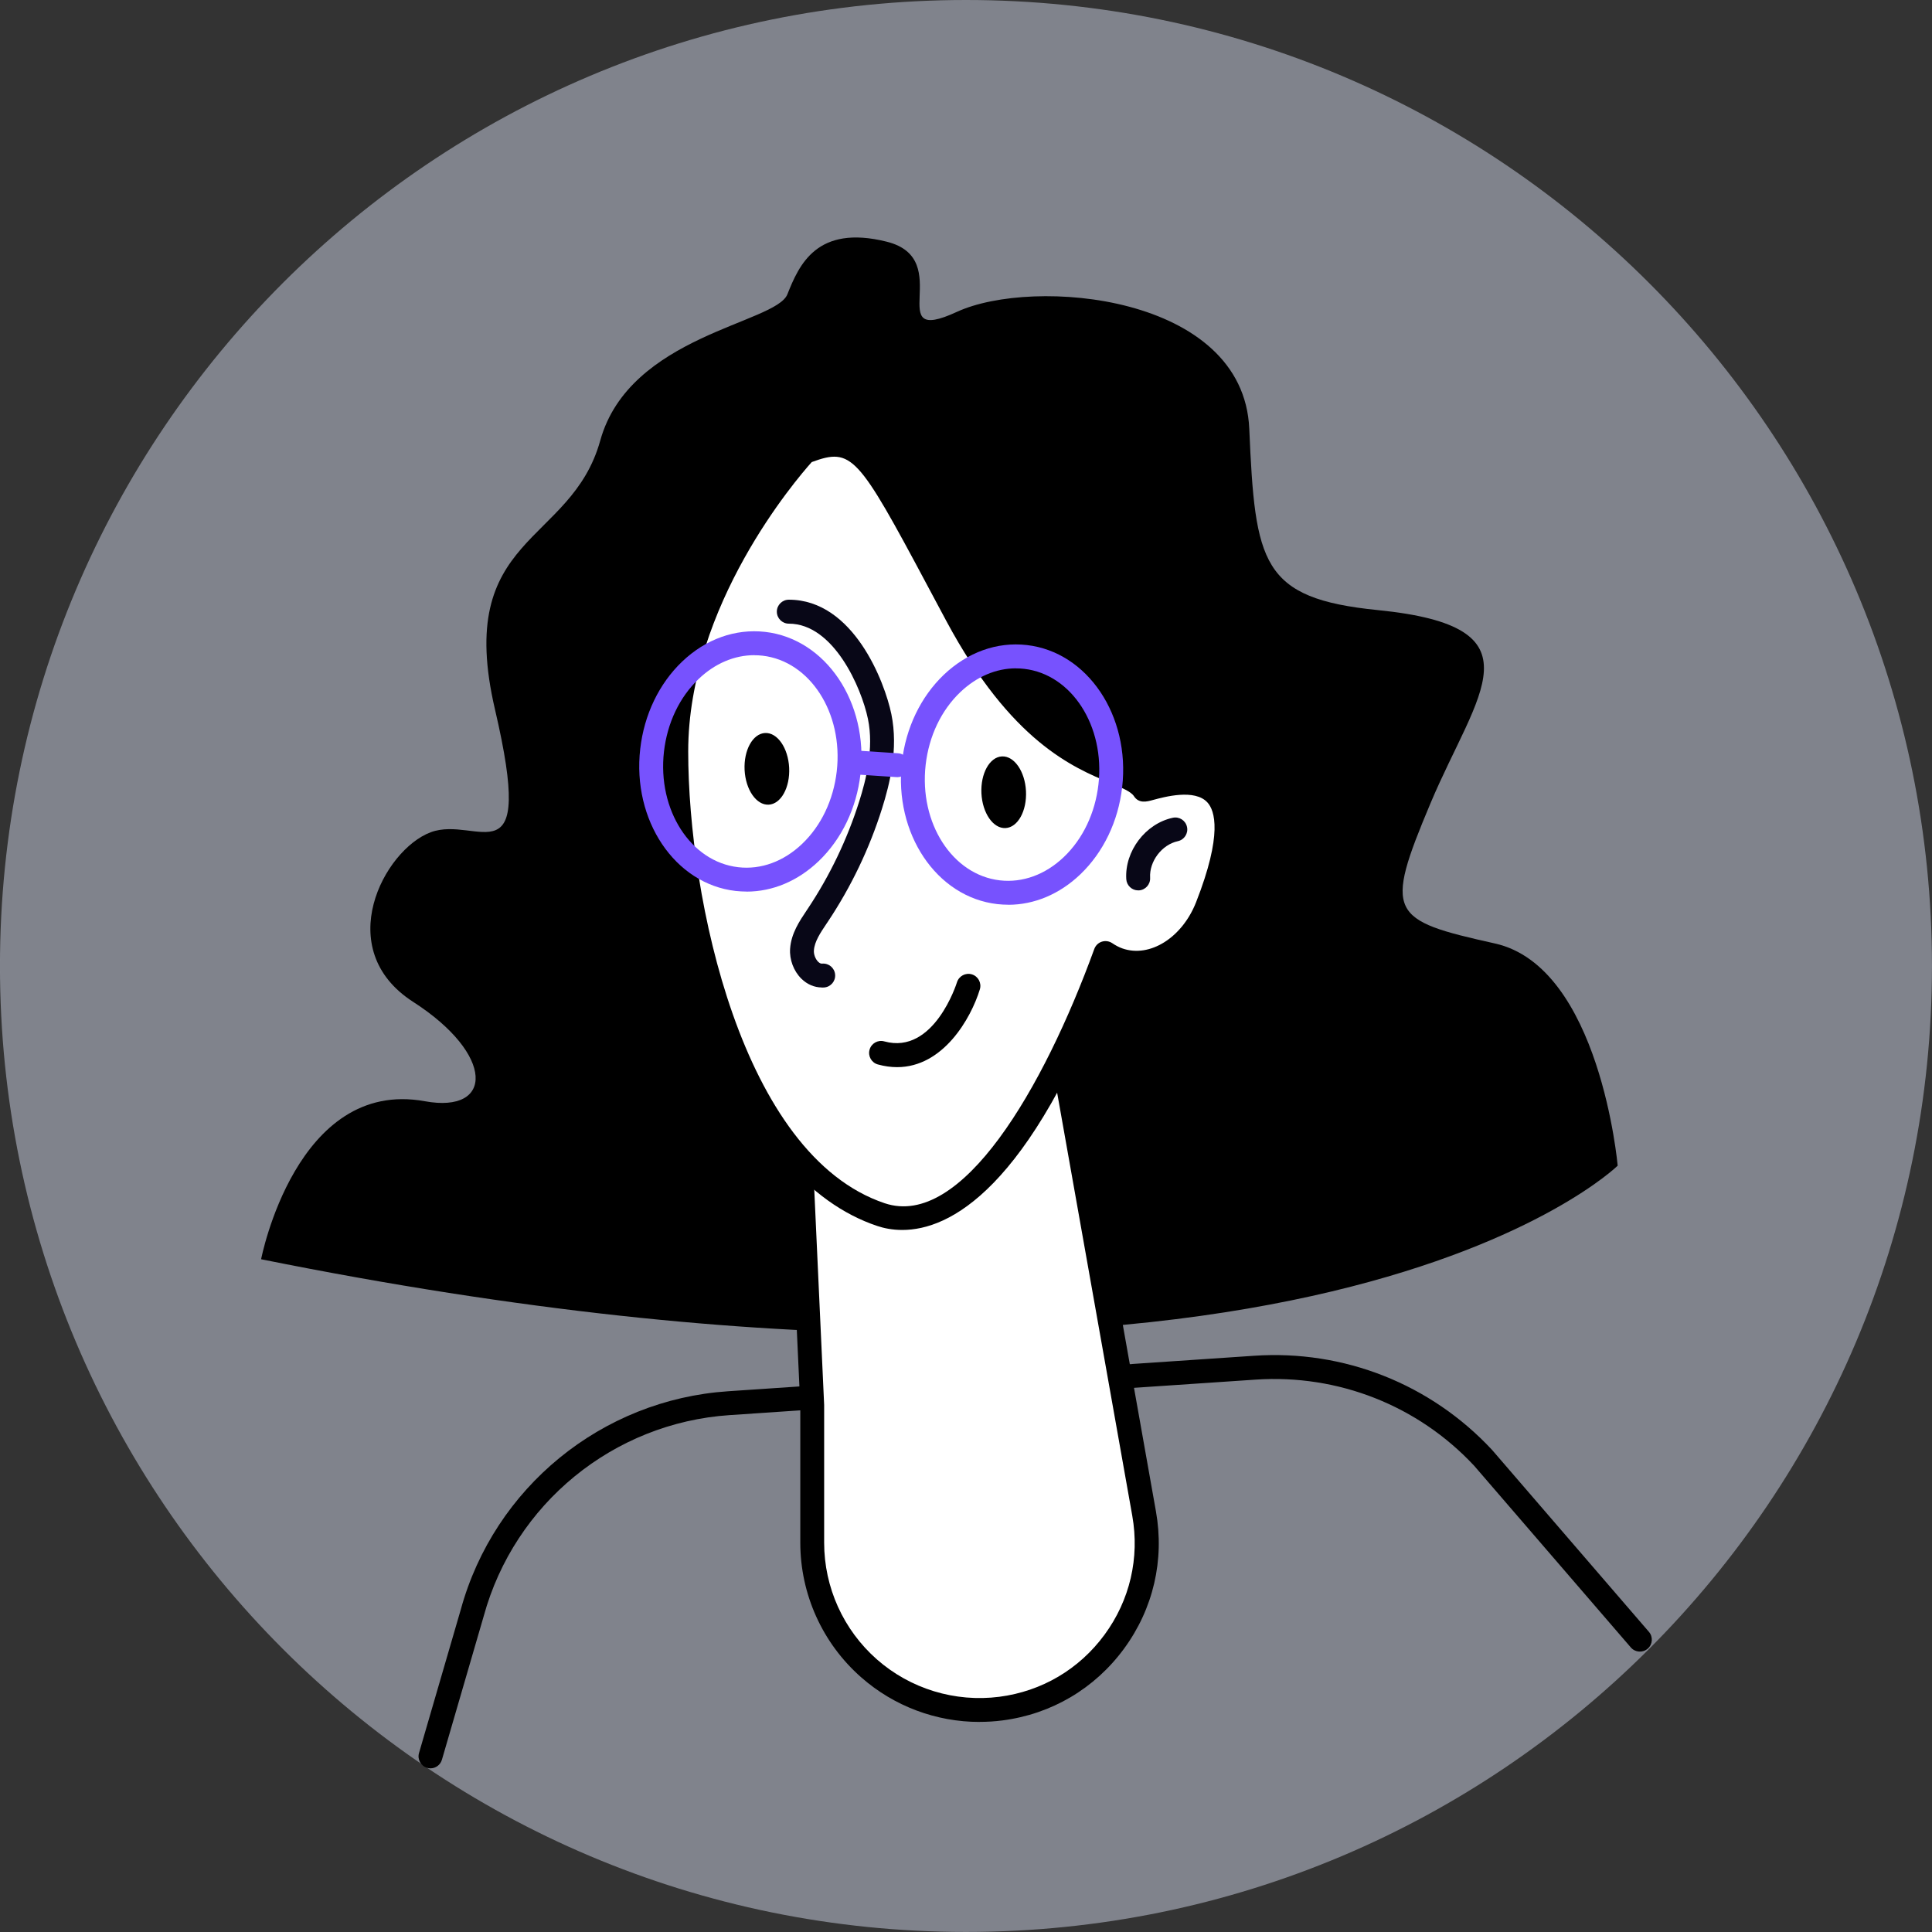 <svg width="240" height="240" viewBox="0 0 240 240" fill="none" xmlns="http://www.w3.org/2000/svg">
<rect x="0" y="0" width="240" height="240" fill="#333333" stroke="none"/>
<g clip-path="url(#clip0_9441_9980)">
<path opacity="0.5" d="M119.996 239.993C186.27 239.993 239.996 186.269 239.996 119.997C239.996 53.724 186.27 0 119.996 0C53.722 0 -0.004 53.724 -0.004 119.997C-0.004 186.269 53.722 239.993 119.996 239.993Z" fill="#CED4E7"/>
<path d="M53.478 219.67C53.339 219.67 53.2 219.649 53.06 219.608C52.275 219.378 51.822 218.551 52.052 217.765L57.24 199.946C61.393 184.797 74.733 173.885 90.43 172.828L155.787 168.418C166.943 167.66 177.724 171.923 185.347 180.11L204.835 202.714C205.37 203.333 205.301 204.272 204.682 204.807C204.056 205.343 203.124 205.273 202.588 204.654L183.135 182.092C176.159 174.608 166.241 170.692 155.982 171.381L90.625 175.791C76.186 176.764 63.917 186.794 60.092 200.752L54.897 218.599C54.709 219.246 54.118 219.67 53.471 219.67H53.478Z" fill="black"/>
<path d="M32.432 156.427C162.457 182.579 200.954 144.805 200.954 144.805C200.954 144.805 198.777 120.108 185.701 117.201C172.626 114.293 171.902 113.57 177.71 99.764C183.524 85.965 191.731 77.849 171.172 75.79C156.643 74.336 155.92 69.975 155.189 53.269C154.466 36.563 128.315 34.386 118.87 38.74C109.425 43.101 118.87 32.202 110.155 30.025C101.44 27.848 99.256 32.932 97.81 36.563C96.356 40.194 78.196 41.647 74.566 54.723C70.935 67.798 56.406 66.345 61.49 88.135C66.574 109.925 59.313 101.211 53.499 103.388C47.684 105.565 41.153 117.917 51.322 124.455C61.49 130.993 61.351 138.365 52.775 136.8C36.792 133.893 32.439 156.413 32.439 156.413L32.432 156.427Z" fill="black"/>
<path d="M100.898 174.587V191.641C100.898 204.167 111.908 213.849 124.33 212.242C136.091 210.726 144.2 199.681 142.128 188.004L132.133 131.73L97.991 111.393L100.898 174.587Z" fill="white"/>
<path d="M121.673 213.905C116.297 213.905 111.059 211.957 106.977 208.361C102.171 204.14 99.416 198.04 99.416 191.641V174.622L96.509 111.463C96.481 110.913 96.76 110.399 97.233 110.12C97.699 109.835 98.29 109.835 98.756 110.12L132.898 130.457C133.267 130.68 133.524 131.048 133.601 131.473L143.595 187.746C144.673 193.797 143.261 199.862 139.624 204.814C135.986 209.766 130.624 212.931 124.531 213.717C123.579 213.842 122.633 213.898 121.68 213.898L121.673 213.905ZM99.604 114.085L102.379 174.525C102.379 174.525 102.379 174.573 102.379 174.594V191.648C102.379 197.191 104.765 202.47 108.931 206.136C113.097 209.801 118.64 211.484 124.135 210.782C129.414 210.1 134.06 207.36 137.211 203.068C140.361 198.777 141.585 193.526 140.653 188.282L130.777 132.676L99.59 114.099L99.604 114.085Z" fill="black"/>
<path d="M142.121 98.088C139.944 94.701 129.775 96.732 118.877 76.43C107.978 56.128 107.255 53.415 99.994 56.128C99.994 56.128 84.011 73.05 84.011 93.352C84.011 113.653 91.272 144.792 109.432 150.884C120.671 154.654 131.34 134.846 137.336 118.39C137.829 118.731 138.365 119.016 138.942 119.218C143.227 120.72 147.97 117.687 149.966 112.61C158.277 91.418 142.315 98.394 142.114 98.088H142.121Z" fill="white"/>
<path d="M112.075 152.79C110.83 152.79 109.78 152.567 108.959 152.289C100.39 149.417 93.324 141.001 88.518 127.96C84.762 117.778 82.522 104.841 82.522 93.352C82.522 72.695 98.241 55.815 98.909 55.105C99.062 54.938 99.257 54.813 99.472 54.73C107.401 51.774 109.001 54.772 117.868 71.387L120.191 75.727C127.745 89.804 134.839 92.746 139.074 94.506C140.542 95.118 141.78 95.626 142.663 96.44C144.729 95.883 149.542 94.708 152.227 97.698C154.661 100.411 154.376 105.46 151.364 113.153C149.006 119.155 143.463 122.368 138.469 120.616C138.365 120.581 138.261 120.539 138.156 120.497C127.87 147.907 117.889 152.783 112.096 152.79H112.075ZM100.842 57.394C98.923 59.536 85.492 75.192 85.492 93.352C85.492 111.511 92.121 143.505 109.905 149.472C119.454 152.672 129.616 135.249 135.938 117.882C136.098 117.451 136.438 117.117 136.877 116.978C137.308 116.839 137.788 116.908 138.17 117.166C138.602 117.458 139.019 117.674 139.436 117.82C142.837 119.009 146.85 116.484 148.582 112.075C151.9 103.617 150.898 100.689 150.001 99.695C148.436 97.956 144.639 98.992 143.206 99.382C142.476 99.583 141.481 99.855 140.862 98.902C140.493 98.331 139.36 97.858 137.92 97.26C133.316 95.348 125.609 92.148 117.555 77.139L115.232 72.792C106.531 56.483 105.808 55.585 100.835 57.401L100.842 57.394Z" fill="black"/>
<path d="M125.248 112.388C124.796 112.388 124.337 112.36 123.884 112.311C116.338 111.449 111.024 103.534 112.04 94.659C112.527 90.409 114.377 86.563 117.242 83.823C120.191 81.02 123.85 79.706 127.557 80.13C135.103 80.992 140.417 88.907 139.401 97.782C138.914 102.032 137.064 105.878 134.199 108.618C131.619 111.08 128.482 112.395 125.248 112.395V112.388ZM126.207 83.023C123.738 83.023 121.318 84.052 119.294 85.979C116.922 88.24 115.399 91.439 114.989 95C114.161 102.247 118.306 108.688 124.218 109.362C127.035 109.682 129.852 108.653 132.147 106.469C134.519 104.208 136.042 101.009 136.452 97.448C137.28 90.201 133.135 83.76 127.223 83.086C126.882 83.044 126.548 83.03 126.207 83.03V83.023Z" fill="#7752FE"/>
<path d="M92.739 110.753C92.287 110.753 91.835 110.725 91.376 110.677C83.83 109.814 78.516 101.899 79.532 93.025C80.019 88.775 81.868 84.929 84.734 82.189C87.676 79.379 91.341 78.078 95.049 78.495C102.595 79.358 107.908 87.273 106.893 96.147C106.406 100.397 104.556 104.243 101.691 106.983C99.11 109.446 95.974 110.76 92.739 110.76V110.753ZM93.699 81.389C91.23 81.389 88.803 82.418 86.786 84.345C84.414 86.605 82.891 89.804 82.481 93.365C81.653 100.613 85.798 107.053 91.71 107.728C94.534 108.055 97.344 107.018 99.639 104.834C102.011 102.574 103.534 99.375 103.944 95.814C104.772 88.566 100.626 82.126 94.715 81.451C94.374 81.409 94.04 81.396 93.699 81.396V81.389Z" fill="#7752FE"/>
<path d="M102.101 122.667C101.169 122.667 100.265 122.285 99.548 121.575C98.588 120.629 98.053 119.197 98.15 117.847C98.282 115.962 99.305 114.439 100.209 113.09L100.348 112.881C103.102 108.75 105.251 104.25 106.747 99.521C107.574 96.898 108.583 92.983 107.818 89.303C107.018 85.443 103.561 77.473 97.99 77.473C97.17 77.473 96.502 76.805 96.502 75.984C96.502 75.164 97.17 74.496 97.99 74.496C106.03 74.496 109.911 84.748 110.725 88.698C111.629 93.052 110.503 97.469 109.578 100.411C108.006 105.412 105.731 110.162 102.817 114.53L102.671 114.745C101.906 115.886 101.183 116.964 101.106 118.063C101.071 118.55 101.287 119.127 101.628 119.468C101.802 119.642 101.976 119.725 102.136 119.704C102.956 119.635 103.673 120.24 103.742 121.061C103.812 121.881 103.207 122.598 102.386 122.667C102.289 122.674 102.191 122.681 102.094 122.681L102.101 122.667Z" fill="#080717"/>
<path d="M111.463 96.537C111.463 96.537 111.4 96.537 111.365 96.537L105.885 96.175C105.064 96.12 104.445 95.41 104.501 94.597C104.556 93.776 105.252 93.164 106.079 93.212L111.56 93.574C112.381 93.63 113 94.339 112.944 95.153C112.888 95.939 112.235 96.544 111.463 96.544V96.537Z" fill="#7752FE"/>
<path d="M111.435 132.565C110.684 132.565 109.891 132.46 109.056 132.231C108.263 132.015 107.797 131.194 108.02 130.401C108.236 129.609 109.056 129.143 109.849 129.365C116.032 131.076 118.849 122.118 118.877 122.028C119.12 121.242 119.948 120.803 120.734 121.04C121.52 121.283 121.958 122.111 121.722 122.897C120.616 126.514 117.166 132.565 111.442 132.565H111.435Z" fill="black"/>
<path d="M141.39 110.607C140.611 110.607 139.957 110.002 139.909 109.209C139.7 105.739 142.287 102.317 145.688 101.586C146.495 101.412 147.281 101.92 147.455 102.727C147.629 103.527 147.121 104.32 146.314 104.494C144.325 104.925 142.753 107.004 142.872 109.035C142.92 109.856 142.294 110.558 141.481 110.607C141.453 110.607 141.418 110.607 141.39 110.607Z" fill="#080717"/>
<path d="M98.032 95.369C97.907 92.913 96.572 90.98 95.041 91.056C93.511 91.133 92.377 93.185 92.496 95.647C92.621 98.102 93.956 100.035 95.487 99.959C97.017 99.882 98.15 97.831 98.032 95.369Z" fill="black"/>
<path d="M127.452 98.276C127.327 95.821 125.992 93.887 124.462 93.964C122.932 94.04 121.798 96.092 121.916 98.554C122.041 101.009 123.377 102.943 124.907 102.866C126.437 102.79 127.571 100.738 127.452 98.276Z" fill="black"/>
</g>
<defs>
<clipPath id="clip0_9441_9980">
<rect width="240" height="240" fill="white"/>
</clipPath>
</defs>
</svg>
